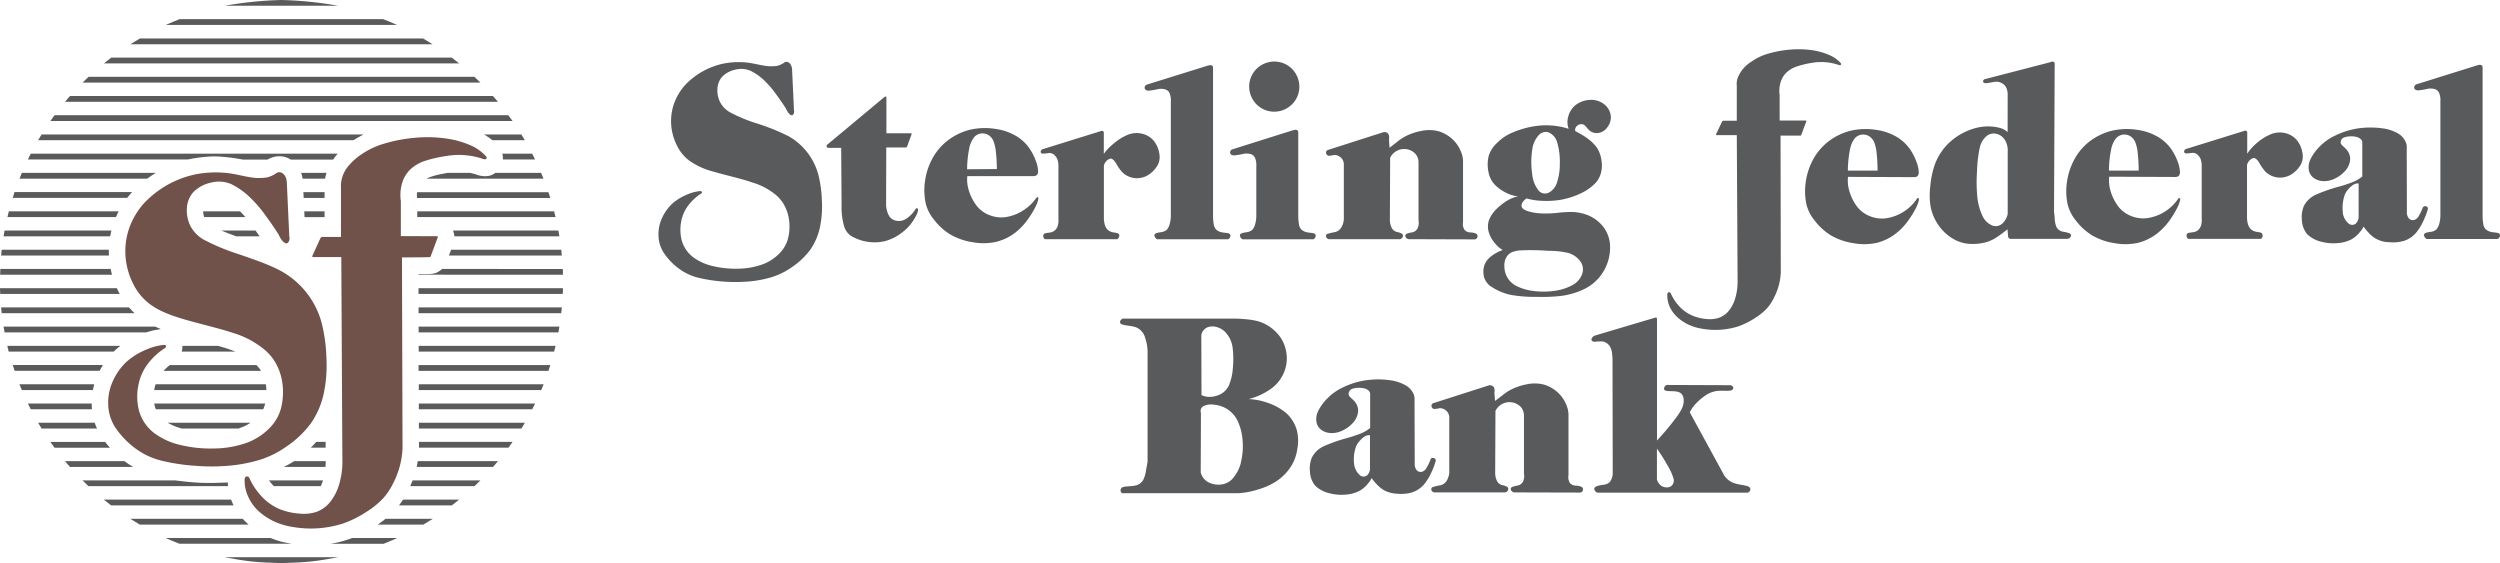 <svg id="Layer_1" data-name="Layer 1" xmlns="http://www.w3.org/2000/svg" viewBox="0 0 721 162.38"><defs><style>.cls-1{fill:#70524a;}.cls-2,.cls-3{fill:#595a5c;}.cls-3{fill-rule:evenodd;}</style></defs><path class="cls-1" d="M77.34,131.62a20.41,20.41,0,0,0-5.93,3.6,17.44,17.44,0,0,0-4.12,5.95,14.75,14.75,0,0,0-1.19,6.18,12.72,12.72,0,0,0,1.9,6.59,24.51,24.51,0,0,0,6.13,6.42,21.16,21.16,0,0,0,7.53,3.44,56.8,56.8,0,0,0,9.49,1.43,57.81,57.81,0,0,0,9.49,0,43.73,43.73,0,0,0,9.23-1.73,27.69,27.69,0,0,0,7.72-3.87,28.72,28.72,0,0,0,7-6.68,23.93,23.93,0,0,0,3.77-9,39.43,39.43,0,0,0,.68-9.83,46.93,46.93,0,0,0-1.35-10,24.27,24.27,0,0,0-11.64-15c-3.64-2-8.53-3.6-12.56-5a60.78,60.78,0,0,1-9.42-3.89,9.76,9.76,0,0,1-4.26-4.16,10.13,10.13,0,0,1-1-5.25,7.41,7.41,0,0,1,2-4.67,10.29,10.29,0,0,1,4.89-2.57,9,9,0,0,1,5.82.39,20.78,20.78,0,0,1,5.79,4.17,34.92,34.92,0,0,1,4.06,4.75c1.27,1.71,2.64,3.69,3.94,5.73a6,6,0,0,0,1.14,1.85c.44.46.87.69,1.21.61.6-.21.9-1.32.67-2l-.71-15.54a4.08,4.08,0,0,0-.47-1.8A2.38,2.38,0,0,0,116,80.66a1.62,1.62,0,0,0-1.48.22,7.79,7.79,0,0,1-2.62,1.19,15.38,15.38,0,0,1-5.24-.12c-2.06-.34-4.29-1-6.91-1.21a30.39,30.39,0,0,0-8.36.42,28.43,28.43,0,0,0-14.9,8.29A21.41,21.41,0,0,0,72,97.19a20.41,20.41,0,0,0-.84,8.32,21,21,0,0,0,2.2,7.34A16,16,0,0,0,78,118.51c2.09,1.6,4.85,2.93,9.32,4.28s10.63,2.73,14.85,4.14a26,26,0,0,1,8.22,4.19,14.56,14.56,0,0,1,3.8,4.1,16.33,16.33,0,0,1,2.08,5.69,19.19,19.19,0,0,1-.12,6.8,12.62,12.62,0,0,1-2.91,6,17.82,17.82,0,0,1-6.85,4.77,28.78,28.78,0,0,1-9.73,1.76,37,37,0,0,1-9.69-1,19.92,19.92,0,0,1-7.67-3.5A12.36,12.36,0,0,1,75,149.38a16.5,16.5,0,0,1-.12-7.71,14.4,14.4,0,0,1,2.73-5.93,19.17,19.17,0,0,1,4.83-4.44.6.6,0,0,0,.34-.6.5.5,0,0,0-.55-.33A15.92,15.92,0,0,0,77.34,131.62Z" transform="translate(-34.9 -30.9)"/><path class="cls-1" d="M109.32,178.17A18,18,0,0,0,114,181.3a20.46,20.46,0,0,0,5.42,1.59,30.42,30.42,0,0,0,14.38-1,31.45,31.45,0,0,0,6.89-3.44,23.54,23.54,0,0,0,4.78-3.92,18.47,18.47,0,0,0,2.85-4.32,24.14,24.14,0,0,0,2.67-10l-.16-55.08c2.69,0,5.36,0,8-.07a.39.39,0,0,0,.32-.35l2-5.35a.41.41,0,0,0,0-.22c-.06-.13-.24-.14-.38-.12L150.5,99l0-10.11a12.28,12.28,0,0,1,.4-5.29,9,9,0,0,1,2.51-4,11.29,11.29,0,0,1,4.3-2.38,37.29,37.29,0,0,1,6-1.34,21.54,21.54,0,0,1,10.45.84,1.38,1.38,0,0,0,.87.07.5.5,0,0,0,.22-.39.51.51,0,0,0-.18-.42,12.89,12.89,0,0,0-4.42-3.15,26.76,26.76,0,0,0-7.19-2,38.33,38.33,0,0,0-9.14-.17A44.13,44.13,0,0,0,145,72.54a22.76,22.76,0,0,0-5.9,2.91,16.62,16.62,0,0,0-3.5,3.08,9,9,0,0,0-2.36,6.7v14h-5.35a.53.53,0,0,0-.46.19,3.49,3.49,0,0,0-.18.31L125,104.65c0,.11-.22.33.23.38h8.1l.31,58.2a23.41,23.41,0,0,1-.85,7.1,14.88,14.88,0,0,1-2.7,5.37,9,9,0,0,1-4,2.85,11.87,11.87,0,0,1-4.94.46,18.61,18.61,0,0,1-5.7-1.32,15.29,15.29,0,0,1-5-3.52,19.34,19.34,0,0,1-3.66-5.47.75.75,0,0,0-.93-.34,1,1,0,0,0-.41.92,11.1,11.1,0,0,0,.94,4.66A13.12,13.12,0,0,0,109.32,178.17Z" transform="translate(-34.9 -30.9)"/><path class="cls-2" d="M127.75,170.3c.11-.28.21-.57.31-.86H112.47a15.41,15.41,0,0,0,1.41,1.67H127.4C127.52,170.84,127.64,170.58,127.75,170.3Z" transform="translate(-34.9 -30.9)"/><path class="cls-2" d="M128.83,164.73c0-.27,0-.56,0-.84h-9.07c-.91.58-1.9,1.13-3,1.67h12C128.8,165.29,128.82,165,128.83,164.73Z" transform="translate(-34.9 -30.9)"/><path class="cls-2" d="M128.81,160v-1.67h-2.7c-.52.58-1,1.13-1.57,1.67Z" transform="translate(-34.9 -30.9)"/><path class="cls-2" d="M105.53,153.75c.58-.28,1.11-.61,1.65-.94H83.24a19.07,19.07,0,0,0,1.81.91c.67.28,1.43.52,2.2.76H103.7C104.32,154.25,105,154,105.53,153.75Z" transform="translate(-34.9 -30.9)"/><path class="cls-2" d="M111.12,148.15c.1-.28.18-.58.26-.88h-32a8.79,8.79,0,0,0,.46,1.67h31C110.91,148.68,111,148.43,111.12,148.15Z" transform="translate(-34.9 -30.9)"/><path class="cls-2" d="M111.66,142.55c0-.28-.07-.55-.11-.83H79.76a13.09,13.09,0,0,0-.39,1.67h32.36C111.71,143.11,111.69,142.82,111.66,142.55Z" transform="translate(-34.9 -30.9)"/><path class="cls-2" d="M109.58,137c-.22-.28-.47-.54-.72-.81h-25a16.41,16.41,0,0,0-1.79,1.67h28.11C110,137.56,109.8,137.27,109.58,137Z" transform="translate(-34.9 -30.9)"/><path class="cls-2" d="M100.62,131.5c-.83-.27-1.83-.57-2.83-.86H87.5a5.58,5.58,0,0,1-.2,1.67h15.5C102.13,132.05,101.46,131.78,100.62,131.5Z" transform="translate(-34.9 -30.9)"/><path class="cls-2" d="M109.77,99.06c-.39-.58-.78-1.14-1.16-1.67H98.72c.59.25,1.18.5,1.89.77s1.56.59,2.4.9Z" transform="translate(-34.9 -30.9)"/><path class="cls-2" d="M105.67,93.51c-.49-.56-1-1.12-1.55-1.67H93.48a6.38,6.38,0,0,0,.3,1.67Z" transform="translate(-34.9 -30.9)"/><path class="cls-2" d="M99.67,191.6c2.54.47,5.08.93,7.65,1.21s5.15.37,7.74.46h2c2.58-.09,5.16-.18,7.73-.46s5.11-.74,7.66-1.21Z" transform="translate(-34.9 -30.9)"/><path class="cls-2" d="M182,64.83l-.51-.7H50.63c-.41.56-.81,1.11-1.2,1.67h133.3Z" transform="translate(-34.9 -30.9)"/><path class="cls-2" d="M55.09,58.59c-.49.55-1,1.11-1.43,1.67H178.5c-.47-.56-.95-1.12-1.43-1.67Z" transform="translate(-34.9 -30.9)"/><path class="cls-2" d="M60.44,53.05c-.57.54-1.15,1.1-1.72,1.67H173.44c-.57-.57-1.15-1.13-1.72-1.67Z" transform="translate(-34.9 -30.9)"/><path class="cls-2" d="M67,47.51c-.71.54-1.42,1.1-2.12,1.67H167.31c-.7-.57-1.41-1.13-2.12-1.67Z" transform="translate(-34.9 -30.9)"/><path class="cls-2" d="M75.24,42c-.92.54-1.83,1.1-2.73,1.67h87.14c-.9-.57-1.82-1.13-2.73-1.67Z" transform="translate(-34.9 -30.9)"/><path class="cls-2" d="M86.7,36.42c-1.33.52-2.65,1.08-4,1.67h66.69c-1.31-.59-2.63-1.15-4-1.67Z" transform="translate(-34.9 -30.9)"/><path class="cls-2" d="M116.08,30.9a108.63,108.63,0,0,0-16.3,1.65h32.6A108.37,108.37,0,0,0,116.08,30.9Z" transform="translate(-34.9 -30.9)"/><path class="cls-2" d="M115.8,187.05a30.09,30.09,0,0,1-2.91-1H82.68c1.31.59,2.63,1.15,4,1.67H119.1C118,187.53,116.84,187.32,115.8,187.05Z" transform="translate(-34.9 -30.9)"/><path class="cls-2" d="M145.52,187.73c1.33-.52,2.64-1.08,3.95-1.67h-13a32.41,32.41,0,0,1-6.21,1.67Z" transform="translate(-34.9 -30.9)"/><path class="cls-2" d="M105.72,181.38c-.29-.28-.55-.57-.82-.86H72.47c.91.58,1.82,1.13,2.73,1.67h31.39C106.29,181.92,106,181.66,105.72,181.38Z" transform="translate(-34.9 -30.9)"/><path class="cls-2" d="M157,182.19c.91-.54,1.82-1.09,2.73-1.67H146.11c-.73.58-1.49,1.13-2.27,1.67Z" transform="translate(-34.9 -30.9)"/><path class="cls-2" d="M101.88,175.82c-.12-.28-.22-.56-.33-.84H64.82c.7.57,1.41,1.13,2.12,1.67h35.32C102.13,176.37,102,176.1,101.88,175.82Z" transform="translate(-34.9 -30.9)"/><path class="cls-2" d="M165.22,176.65c.71-.54,1.41-1.1,2.11-1.67H151.15c-.36.56-.75,1.12-1.17,1.67Z" transform="translate(-34.9 -30.9)"/><path class="cls-2" d="M100.62,170.58l0-.53c-2.64.1-5.28.2-7.83.09s-5-.4-7.49-.7H58.7c.57.56,1.14,1.12,1.72,1.67h40.24C100.65,170.93,100.63,170.76,100.62,170.58Z" transform="translate(-34.9 -30.9)"/><path class="cls-2" d="M171.74,171.11c.58-.55,1.15-1.11,1.72-1.67H153.9c-.22.56-.44,1.11-.69,1.67Z" transform="translate(-34.9 -30.9)"/><path class="cls-2" d="M72,164.76c-.41-.27-.81-.57-1.21-.87H53.64c.47.56.94,1.12,1.43,1.67h18.2C72.85,165.3,72.43,165,72,164.76Z" transform="translate(-34.9 -30.9)"/><path class="cls-2" d="M177.09,165.56c.48-.55,1-1.11,1.43-1.67H155.39c-.09.56-.2,1.12-.32,1.67Z" transform="translate(-34.9 -30.9)"/><path class="cls-2" d="M65.87,159.18l-.66-.83H49.42c.38.56.78,1.12,1.19,1.67h16Z" transform="translate(-34.9 -30.9)"/><path class="cls-2" d="M181.55,160c.41-.55.8-1.11,1.19-1.67h-27V160Z" transform="translate(-34.9 -30.9)"/><path class="cls-2" d="M62.51,153.65c-.11-.27-.2-.56-.3-.84H45.88l1,1.67h16C62.74,154.21,62.62,153.93,62.51,153.65Z" transform="translate(-34.9 -30.9)"/><path class="cls-2" d="M185.28,154.48l1-1.67H155.71v1.67Z" transform="translate(-34.9 -30.9)"/><path class="cls-2" d="M61.36,148.11c0-.28,0-.56,0-.84H42.94c.27.55.54,1.11.83,1.67H61.42C61.39,148.66,61.37,148.39,61.36,148.11Z" transform="translate(-34.9 -30.9)"/><path class="cls-2" d="M188.39,148.94c.29-.56.56-1.12.83-1.67H155.69v1.67Z" transform="translate(-34.9 -30.9)"/><path class="cls-2" d="M61.87,142.56c.06-.28.14-.56.21-.84H40.51c.22.56.44,1.12.68,1.67H61.68C61.74,143.11,61.8,142.84,61.87,142.56Z" transform="translate(-34.9 -30.9)"/><path class="cls-2" d="M191,143.39c.23-.55.46-1.11.68-1.67h-36v1.67Z" transform="translate(-34.9 -30.9)"/><path class="cls-2" d="M64.08,137c.16-.28.33-.55.5-.83h-26c.17.56.35,1.12.54,1.67H63.63Z" transform="translate(-34.9 -30.9)"/><path class="cls-2" d="M193.07,137.85c.18-.55.37-1.11.54-1.67h-38v1.67Z" transform="translate(-34.9 -30.9)"/><path class="cls-2" d="M68.61,131.44c.32-.27.65-.54,1-.8H37c.13.56.27,1.11.41,1.67H67.67C68,132,68.29,131.72,68.61,131.44Z" transform="translate(-34.9 -30.9)"/><path class="cls-2" d="M194.71,132.31c.15-.56.29-1.11.42-1.67H155.65v1.67Z" transform="translate(-34.9 -30.9)"/><path class="cls-2" d="M79.15,126.18c.71-.16,1.41-.28,2.11-.39-.53-.21-1.07-.44-1.6-.69H35.93c.09.55.19,1.11.29,1.67H77.05C77.75,126.55,78.45,126.34,79.15,126.18Z" transform="translate(-34.9 -30.9)"/><path class="cls-2" d="M195.94,126.77c.1-.56.2-1.12.29-1.67h-40.6v1.67Z" transform="translate(-34.9 -30.9)"/><path class="cls-2" d="M72.89,120.41c-.28-.27-.53-.56-.79-.85H35.22c.05.55.11,1.11.17,1.67H73.72C73.44,121,73.16,120.69,72.89,120.41Z" transform="translate(-34.9 -30.9)"/><path class="cls-2" d="M196.76,121.23c.07-.56.12-1.12.18-1.67H155.61v1.67Z" transform="translate(-34.9 -30.9)"/><path class="cls-2" d="M69,114.86c-.14-.28-.27-.56-.4-.85H34.9l.06,1.67H69.44C69.29,115.41,69.15,115.14,69,114.86Z" transform="translate(-34.9 -30.9)"/><path class="cls-2" d="M197.2,115.68l.06-1.67H155.6v1.67Z" transform="translate(-34.9 -30.9)"/><path class="cls-2" d="M67,109.31l-.18-.84H35l-.06,1.67H67.2C67.13,109.86,67.05,109.59,67,109.31Z" transform="translate(-34.9 -30.9)"/><path class="cls-2" d="M197.25,110.14c0-.56,0-1.11-.05-1.67H162.41a6.78,6.78,0,0,1-1.72,1.12,7.81,7.81,0,0,1-2.09.36l-3,0v.17Z" transform="translate(-34.9 -30.9)"/><path class="cls-2" d="M66.29,103.76c0-.27,0-.55,0-.83H35.4c-.07.56-.12,1.11-.18,1.67h31.1Z" transform="translate(-34.9 -30.9)"/><path class="cls-2" d="M196.93,104.6c-.05-.56-.11-1.11-.17-1.67H165l-.63,1.67Z" transform="translate(-34.9 -30.9)"/><path class="cls-2" d="M66.84,98.22c.06-.28.13-.56.19-.83H36.22c-.1.55-.2,1.11-.29,1.67H66.68C66.73,98.78,66.78,98.5,66.84,98.22Z" transform="translate(-34.9 -30.9)"/><path class="cls-2" d="M196.23,99.06c-.1-.56-.19-1.12-.29-1.67h-30.4a5.45,5.45,0,0,1,.41,1.67Z" transform="translate(-34.9 -30.9)"/><path class="cls-2" d="M68.72,92.67l.41-.83H37.45c-.14.56-.28,1.12-.41,1.67h31.3Z" transform="translate(-34.9 -30.9)"/><path class="cls-2" d="M195.12,93.51c-.13-.55-.27-1.11-.41-1.67H155.23v1.67Z" transform="translate(-34.9 -30.9)"/><polygon class="cls-2" points="93.61 60.95 87.75 60.95 87.83 62.62 93.61 62.62 93.61 60.95"/><path class="cls-2" d="M72.27,87.12c.23-.28.47-.55.72-.82H39.1c-.19.56-.37,1.11-.54,1.67h33Z" transform="translate(-34.9 -30.9)"/><path class="cls-2" d="M193.6,88c-.17-.56-.35-1.11-.54-1.67H155.17a9.31,9.31,0,0,0,0,1.67Z" transform="translate(-34.9 -30.9)"/><polygon class="cls-2" points="93.61 55.41 87.5 55.41 87.58 57.08 93.61 57.08 93.61 55.41"/><path class="cls-2" d="M128.65,82.43a14.51,14.51,0,0,1,.41-1.67h-7.31a9.5,9.5,0,0,1,.42,1.67Z" transform="translate(-34.9 -30.9)"/><path class="cls-2" d="M78.54,81.58c.42-.28.86-.55,1.3-.82H41.2c-.24.56-.46,1.11-.68,1.67H77.33C77.72,82.15,78.12,81.86,78.54,81.58Z" transform="translate(-34.9 -30.9)"/><path class="cls-2" d="M191.64,82.43c-.22-.56-.45-1.11-.68-1.67H177.78a5.14,5.14,0,0,1-1.74.83,6.85,6.85,0,0,1-3.28-.18,16.13,16.13,0,0,0-2.3-.65H164c-1.31.24-2.62.48-3.64.76a18.14,18.14,0,0,0-2.53.91Z" transform="translate(-34.9 -30.9)"/><path class="cls-2" d="M189.21,76.89c-.27-.56-.55-1.12-.83-1.67h-8.6a5.88,5.88,0,0,1,.15,1.67Z" transform="translate(-34.9 -30.9)"/><path class="cls-2" d="M186.26,71.34c-.32-.55-.66-1.11-1-1.66H174.51a18.84,18.84,0,0,1,2.38,1.66Z" transform="translate(-34.9 -30.9)"/><path class="cls-2" d="M138.26,70.47c.48-.28,1-.54,1.48-.79H46.89c-.34.55-.67,1.11-1,1.66h90.94C137.31,71.05,137.77,70.75,138.26,70.47Z" transform="translate(-34.9 -30.9)"/><path class="cls-2" d="M131.71,75.91c.19-.24.39-.46.59-.69H43.78c-.29.55-.56,1.11-.83,1.67H89.12A41.24,41.24,0,0,1,96.78,76a49.78,49.78,0,0,1,8.17.93h7.1a6.58,6.58,0,0,1,4.61-.86,6,6,0,0,1,2.1.86H131C131.2,76.57,131.46,76.23,131.71,75.91Z" transform="translate(-34.9 -30.9)"/><path class="cls-3" d="M236.89,86a11.89,11.89,0,0,0-3.67.94,15.34,15.34,0,0,0-4.44,2.69,13.16,13.16,0,0,0-3.08,4.46,10.73,10.73,0,0,0-.89,4.63,9.4,9.4,0,0,0,1.42,4.93,18,18,0,0,0,4.59,4.81,15.75,15.75,0,0,0,5.64,2.58,46.93,46.93,0,0,0,14.21,1.05,31.9,31.9,0,0,0,6.91-1.3,20.88,20.88,0,0,0,5.78-2.89,21.74,21.74,0,0,0,5.24-5,18,18,0,0,0,2.82-6.7,29.39,29.39,0,0,0,.51-7.36,35.07,35.07,0,0,0-1-7.48,18.12,18.12,0,0,0-8.72-11.24,63.47,63.47,0,0,0-9.4-3.74,44.7,44.7,0,0,1-7.05-2.92,7.31,7.31,0,0,1-3.19-3.11,7.64,7.64,0,0,1-.76-3.93,5.54,5.54,0,0,1,1.47-3.5A7.6,7.6,0,0,1,246.93,51a6.8,6.8,0,0,1,4.36.29,15.48,15.48,0,0,1,4.33,3.12A27,27,0,0,1,258.67,58c.94,1.29,2,2.77,2.94,4.3a4.78,4.78,0,0,0,.86,1.38c.32.35.65.52.9.46.45-.16.68-1,.51-1.5L263.34,51a2.91,2.91,0,0,0-.35-1.35,1.75,1.75,0,0,0-.84-.84A1.19,1.19,0,0,0,261,49a5.82,5.82,0,0,1-2,.9,11.45,11.45,0,0,1-3.92-.1c-1.54-.25-3.22-.72-5.17-.9a22.61,22.61,0,0,0-6.27.32,21.29,21.29,0,0,0-11.15,6.2,16.12,16.12,0,0,0-3.34,5.8,15.38,15.38,0,0,0-.63,6.23,15.89,15.89,0,0,0,1.65,5.5,11.93,11.93,0,0,0,3.46,4.23,21.07,21.07,0,0,0,7,3.21c3.34,1,8,2,11.12,3.1A19.11,19.11,0,0,1,258,86.6a10.88,10.88,0,0,1,2.85,3.06,12.16,12.16,0,0,1,1.55,4.26,14.51,14.51,0,0,1-.08,5.09,9.57,9.57,0,0,1-2.18,4.49,13.3,13.3,0,0,1-5.13,3.57,21.59,21.59,0,0,1-7.29,1.32,28,28,0,0,1-7.26-.76,15,15,0,0,1-5.74-2.62,9.24,9.24,0,0,1-3.2-4.74,12.53,12.53,0,0,1-.1-5.77,10.93,10.93,0,0,1,2.05-4.45,14.38,14.38,0,0,1,3.62-3.32c.19-.13.44-.32.1-.64A.46.46,0,0,0,236.89,86ZM296,94.14a3.73,3.73,0,0,1-2.79.37,3,3,0,0,1-1.77-1.16,5.33,5.33,0,0,1-.77-1.85,6.57,6.57,0,0,1-.22-1.43l.05-16.65c1.92,0,3.8,0,5.75,0a.37.37,0,0,0,.23-.21l1.28-3.47c0-.12.13-.23-.06-.4-2.38,0-4.77,0-7.16,0V59a.3.3,0,0,0-.44-.23L273.52,72.59a.52.52,0,0,0-.09.8.78.78,0,0,0,.41.15h3.66l.11,16.69a19.32,19.32,0,0,0,.62,5.48,5.25,5.25,0,0,0,2,3.15,13.24,13.24,0,0,0,10,1.56A14,14,0,0,0,295,98a13.37,13.37,0,0,0,2.7-2.66,16.2,16.2,0,0,0,1.51-2.44,3.84,3.84,0,0,0,.45-1.43.25.25,0,0,0,0-.26.39.39,0,0,0-.69-.07A8.39,8.39,0,0,1,296,94.14Zm129.43,70.61a11.16,11.16,0,0,1,.33-4.38A5.17,5.17,0,0,1,427,158.1c.92-1.1,2-1.85,3-1.67l0,9.18a2.9,2.9,0,0,1-.8,2.36,1.63,1.63,0,0,1-2.15-.06A5,5,0,0,1,425.43,164.75Zm51.44-97.36a27.43,27.43,0,0,0-6.19,1.92,13.5,13.5,0,0,0-4,2.79,8.57,8.57,0,0,0-2.41,3.65,10.53,10.53,0,0,0-.09,4.77,7.13,7.13,0,0,0,1.78,3.6,12,12,0,0,0,3.39,2.42,9.89,9.89,0,0,0,3.36,1,9.1,9.1,0,0,0-2.89,1.08A15.56,15.56,0,0,0,466.68,91a9.29,9.29,0,0,0-2.35,3.36,5.84,5.84,0,0,0,0,3.74,9.13,9.13,0,0,0,1.83,3.1,8,8,0,0,0,2.14,1.81,8.05,8.05,0,0,0-1.51.63,11.42,11.42,0,0,0-2.14,1.42,5.44,5.44,0,0,0-1.7,2.49,6.07,6.07,0,0,0,0,3.43,5.09,5.09,0,0,0,2.32,2.78,16,16,0,0,0,5.49,2.21,38.86,38.86,0,0,0,7.33.54,47,47,0,0,0,7.1-.28,21.94,21.94,0,0,0,6.24-1.79,13.24,13.24,0,0,0,4.46-3.27,13.52,13.52,0,0,0,3.33-9.86,9.68,9.68,0,0,0-1.8-4.82,10.85,10.85,0,0,0-4.24-3.39,13.28,13.28,0,0,0-5-1.07,35.13,35.13,0,0,0-4.52.3,32,32,0,0,1-4.58.1,14.72,14.72,0,0,1-3.67-.67c-.92-.32-1.45-.71-1.63-1.16a1.55,1.55,0,0,1,.28-1.4,3.16,3.16,0,0,1,1.11-1.07,18.35,18.35,0,0,0,4.26.68,25.09,25.09,0,0,0,5.69-.31,22.53,22.53,0,0,0,5.7-1.85A14.2,14.2,0,0,0,495,83.72a6.87,6.87,0,0,0,1.68-3.23,8.26,8.26,0,0,0,.12-3.11,9.5,9.5,0,0,0-1.22-3.69,11.59,11.59,0,0,0-2.7-2.75A16.32,16.32,0,0,0,491,69.7c-.56-.32-1.17-.68-1.79-1a1.49,1.49,0,0,1,.49-1.49,1.78,1.78,0,0,1,1.93-.36c.66.36,1.17,1.35,1.94,1.89a3.32,3.32,0,0,0,2.65.44,3.88,3.88,0,0,0,2.2-1.52,4.8,4.8,0,0,0,1.06-3.07,5,5,0,0,0-1.65-3.39,6,6,0,0,0-4-1.5,7.42,7.42,0,0,0-4.42,1.41,6.33,6.33,0,0,0-2.24,3.45,5.65,5.65,0,0,0,.13,3.49,21.34,21.34,0,0,0-10.46-.64Zm7.88,10.78a16.52,16.52,0,0,1-.8,5.32,5,5,0,0,1-2.16,2.85,2.46,2.46,0,0,1-3-.3,8.83,8.83,0,0,1-2-4.9,23.66,23.66,0,0,1,0-7,7.52,7.52,0,0,1,1.83-4.2,2.76,2.76,0,0,1,2.8-.9A4.38,4.38,0,0,1,484,72,19.61,19.61,0,0,1,484.75,78.17Zm3.73,34.91a15.17,15.17,0,0,1-5.47,1.73,22.24,22.24,0,0,1-5.87,0,14.15,14.15,0,0,1-4.48-1.24,6.26,6.26,0,0,1-3.89-5.74,4.74,4.74,0,0,1,.67-2.91c.53-.84,1.43-1.55,3.64-1.79a65.73,65.73,0,0,1,8.36.11,24.17,24.17,0,0,1,5.86.64,6.59,6.59,0,0,1,3.46,2.51,4,4,0,0,1,.45,3.49A5.94,5.94,0,0,1,488.48,113.08ZM400.19,49a7.25,7.25,0,0,0-3.67,2.66,7.17,7.17,0,0,0-1,6.43,7.25,7.25,0,0,0,2.66,3.67,7.21,7.21,0,0,0,6.43,1,7.25,7.25,0,0,0,3.67-2.66,7.21,7.21,0,0,0,1-6.43,7.25,7.25,0,0,0-2.66-3.67A7.21,7.21,0,0,0,400.19,49ZM413.71,99.9c.48-.25.84-1,.51-1.43s-1.34-.38-2.17-.54a3.45,3.45,0,0,1-1.9-.89,2.92,2.92,0,0,1-.65-1.61,13.32,13.32,0,0,1-.18-2.17l0-24.14a.8.8,0,0,0-.16-.57,1,1,0,0,0-1-.16l-.67.17L390.22,74a1,1,0,0,0-.56.93c0,.39.4.77,1.13.79a18.5,18.5,0,0,0,2.72-.45,4.64,4.64,0,0,1,2.19.1,1.92,1.92,0,0,1,1.18,1.14,5.2,5.2,0,0,1,.34,2.27l0,14.41a8.42,8.42,0,0,1-.29,2.18,4,4,0,0,1-.88,1.83,3.26,3.26,0,0,1-1.75.69c-.72.13-1.56.24-1.76.66s.24,1.15.73,1.38Zm-24.58,0c.47-.25.84-1,.51-1.43s-1.34-.38-2.17-.54a3.45,3.45,0,0,1-1.9-.89,2.92,2.92,0,0,1-.65-1.61,13.32,13.32,0,0,1-.18-2.17l0-42.78a.79.79,0,0,0-.16-.57,1,1,0,0,0-1-.16,4.12,4.12,0,0,0-.67.17l-17.35,5.41a1,1,0,0,0-.55.94c.05.38.4.77,1.12.79a19.68,19.68,0,0,0,2.72-.45,4.39,4.39,0,0,1,2.19.1,1.9,1.9,0,0,1,1.19,1.13,5.38,5.38,0,0,1,.34,2.27l0,33.06a8.94,8.94,0,0,1-.29,2.18,3.93,3.93,0,0,1-.89,1.83,3.19,3.19,0,0,1-1.75.69c-.71.13-1.55.24-1.75.66s.24,1.15.73,1.38ZM353.24,75.29v-6a.65.65,0,0,0-.18-.54.78.78,0,0,0-.8,0l-16.52,5.13a.89.89,0,0,0-.66.57.54.54,0,0,0,.42.75,9.85,9.85,0,0,0,1.78-.15,2.1,2.1,0,0,1,1.9.76,2.88,2.88,0,0,1,.65,1,5.42,5.42,0,0,1,.32,1.85V94.1a5.59,5.59,0,0,1-.16,1.81,2.86,2.86,0,0,1-.73,1.3,2.6,2.6,0,0,1-1.45.74c-.67.12-1.57.12-1.9.49a1.12,1.12,0,0,0,.34,1.45l20.89,0c.45-.31.74-1.08.45-1.47s-1.15-.39-1.85-.55a2.87,2.87,0,0,1-1.57-.91,3.52,3.52,0,0,1-.71-1.51,7.29,7.29,0,0,1-.2-1.9l0-14.89a2.88,2.88,0,0,1,1.75-2c.69-.14,1.26.55,1.78,1.37a13.23,13.23,0,0,0,1.78,2.55,6.1,6.1,0,0,0,7.1,1,7.94,7.94,0,0,0,3.14-3.13,5.09,5.09,0,0,0,.39-3.49,7.64,7.64,0,0,0-1.46-3.34,6.19,6.19,0,0,0-3.13-2.07,6.82,6.82,0,0,0-4.2.12,14.79,14.79,0,0,0-4.27,2.6A14.39,14.39,0,0,0,353.24,75.29Zm82.41-1.78-.17-2.35a2.64,2.64,0,0,0,0-1.12,1.27,1.27,0,0,0-.55-.86,1.53,1.53,0,0,0-1.14-.13l-15.9,5.09a.78.78,0,0,0-.57.77,1,1,0,0,0,.72.92,7.08,7.08,0,0,0,1.59-.23,2.54,2.54,0,0,1,1.56.43,2.66,2.66,0,0,1,1.27,2.42V94.22a5.32,5.32,0,0,1-.77,2.34A2.89,2.89,0,0,1,420,97.82a17.8,17.8,0,0,0-2.32.55.7.7,0,0,0-.22,1.06.94.94,0,0,0,.83.46h20a1.09,1.09,0,0,0,1-.41.86.86,0,0,0,.06-1.07,3.58,3.58,0,0,0-1.45-.58,2.38,2.38,0,0,1-1.51-1,5.13,5.13,0,0,1-.65-2.6l.08-17.83a4.5,4.5,0,0,1,4.65-2.49A4.42,4.42,0,0,1,443,75.16a3.66,3.66,0,0,1,1,2.45l0,16.81a3.87,3.87,0,0,1-.28,2.35,2.2,2.2,0,0,1-1.49,1.13,7.85,7.85,0,0,0-1.76.47.74.74,0,0,0-.09,1.06,1.22,1.22,0,0,0,1.07.45l18.68.06a.86.86,0,0,0,.79-.5.88.88,0,0,0-.18-1.08,3.88,3.88,0,0,0-1.73-.42,2.38,2.38,0,0,1-1.72-.72,3.11,3.11,0,0,1-.45-2.3v-17a7.2,7.2,0,0,0-.53-3.1,9.9,9.9,0,0,0-2.21-3.47,10.2,10.2,0,0,0-4.28-2.59,11,11,0,0,0-5.06-.09,17,17,0,0,0-4.39,1.47,14.47,14.47,0,0,0-2.62,1.74ZM329.85,91.67a12.82,12.82,0,0,1-5.16,1.88,9.32,9.32,0,0,1-4.63-.69,8.51,8.51,0,0,1-3.47-2.59,14,14,0,0,1-2.25-4.35,10.33,10.33,0,0,1-.47-4.23l19.07,0a1.8,1.8,0,0,0,.74-.15.86.86,0,0,0,.36-.31,1.62,1.62,0,0,0,.23-1.13,8.64,8.64,0,0,0-.57-2.62,15.83,15.83,0,0,0-1.91-3.79A12.45,12.45,0,0,0,328,70.15a16,16,0,0,0-5.87-2.05,19.52,19.52,0,0,0-7.44.2A17.55,17.55,0,0,0,308,71.59a16.42,16.42,0,0,0-4.33,5.28,18.89,18.89,0,0,0-2,6.29,18.12,18.12,0,0,0,.18,6.28,11.57,11.57,0,0,0,2.38,4.76,17.59,17.59,0,0,0,4.64,4.27,18.48,18.48,0,0,0,6.47,2.27,17.19,17.19,0,0,0,6.71-.06A14.74,14.74,0,0,0,327.69,98a18.15,18.15,0,0,0,3.67-3.88,25.72,25.72,0,0,0,2.15-3.52,9.22,9.22,0,0,0,.85-2.33c.06-.17-.08-.59-.33-.51a.39.39,0,0,0-.23.17A13.06,13.06,0,0,1,329.85,91.67Zm-14.17-21a3.18,3.18,0,0,1,3-1.27,3.31,3.31,0,0,1,1.49.58,3.79,3.79,0,0,1,1.27,1.67,11.94,11.94,0,0,1,.69,3.22,42.91,42.91,0,0,1,.26,4.78l-8.58.07a32.76,32.76,0,0,1,.61-6A7.38,7.38,0,0,1,315.68,70.71ZM755.26,99.82c.48-.26.84-1,.52-1.44s-1.34-.38-2.18-.54a3.45,3.45,0,0,1-1.89-.89,2.82,2.82,0,0,1-.65-1.61,13.22,13.22,0,0,1-.18-2.17l0-42.78a.79.79,0,0,0-.17-.57,1,1,0,0,0-1-.16c-.19,0-.43.1-.66.17l-17.35,5.42a1,1,0,0,0-.55.93c0,.39.4.77,1.12.79a18.5,18.5,0,0,0,2.72-.45,4.63,4.63,0,0,1,2.19.1,1.9,1.9,0,0,1,1.18,1.14,5.2,5.2,0,0,1,.35,2.27l0,33.06a8.86,8.86,0,0,1-.29,2.17,4,4,0,0,1-.89,1.83,3.12,3.12,0,0,1-1.75.69c-.72.13-1.55.24-1.75.66s.24,1.15.73,1.38ZM683,75.23v-6a.65.65,0,0,0-.18-.54.78.78,0,0,0-.8,0l-16.52,5.13a.87.87,0,0,0-.66.57.54.54,0,0,0,.42.75A9.85,9.85,0,0,0,667,75a2.08,2.08,0,0,1,1.9.76,2.75,2.75,0,0,1,.65,1,5.37,5.37,0,0,1,.32,1.85V94a5.32,5.32,0,0,1-.16,1.81,2.91,2.91,0,0,1-.73,1.3,2.57,2.57,0,0,1-1.45.74c-.67.12-1.57.12-1.9.49a1.11,1.11,0,0,0,.35,1.44l21,0a1.22,1.22,0,0,0,.31-1.53c-.33-.39-1.18-.39-1.87-.55a2.93,2.93,0,0,1-1.57-.91,3.52,3.52,0,0,1-.71-1.51,7.29,7.29,0,0,1-.2-1.9l0-14.89a2.88,2.88,0,0,1,1.75-2c.69-.14,1.26.55,1.78,1.37a13.69,13.69,0,0,0,1.78,2.55,6.1,6.1,0,0,0,7.1,1,7.94,7.94,0,0,0,3.14-3.13,5.09,5.09,0,0,0,.39-3.49,7.64,7.64,0,0,0-1.46-3.34,6.19,6.19,0,0,0-3.13-2.07,6.82,6.82,0,0,0-4.2.12,14.79,14.79,0,0,0-4.27,2.6A14.39,14.39,0,0,0,683,75.23ZM516.43,119.34a9.47,9.47,0,0,0,2.18,3,12.78,12.78,0,0,0,3.37,2.24,14.91,14.91,0,0,0,3.89,1.14,22,22,0,0,0,10.32-.68,23,23,0,0,0,4.94-2.47,17.28,17.28,0,0,0,3.43-2.82,13.13,13.13,0,0,0,2-3.09,17.36,17.36,0,0,0,1.92-7.17L548.41,70c1.92,0,3.84,0,5.77,0,.16,0,.2-.14.23-.25l1.43-3.84a.22.22,0,0,0,0-.16c0-.09-.17-.1-.27-.09h-7.42V58.36a8.7,8.7,0,0,1,.29-3.79,6.48,6.48,0,0,1,1.79-2.86A8.18,8.18,0,0,1,553.33,50a26.55,26.55,0,0,1,4.28-1,15.53,15.53,0,0,1,7.5.61,1,1,0,0,0,.62.05.37.37,0,0,0,0-.59,9.15,9.15,0,0,0-3.17-2.26,19.64,19.64,0,0,0-5.15-1.45,27.87,27.87,0,0,0-6.56-.12,31.73,31.73,0,0,0-6.64,1.32A16.12,16.12,0,0,0,540,48.69a9.58,9.58,0,0,0-3.94,4.66,5.28,5.28,0,0,0-.27,2.36v10h-3.85c-.15,0-.39.16-.45.36l-1.68,3.53c0,.08-.15.23.17.27h5.81l.23,41.75a16.91,16.91,0,0,1-.62,5.1,10.4,10.4,0,0,1-1.94,3.85,6.47,6.47,0,0,1-2.87,2,8.5,8.5,0,0,1-3.54.33,13.17,13.17,0,0,1-4.1-1,10.88,10.88,0,0,1-3.61-2.52,13.71,13.71,0,0,1-2.62-3.93.55.55,0,0,0-.67-.24.77.77,0,0,0-.3.66A7.91,7.91,0,0,0,516.43,119.34ZM613.9,69a5.4,5.4,0,0,0-2.07-1.16,12,12,0,0,0-3-.47,13.57,13.57,0,0,0-3.8.37,17.79,17.79,0,0,0-4.73,1.9,17.36,17.36,0,0,0-4.45,3.67,17,17,0,0,0-3,5.18,25.47,25.47,0,0,0-1.24,6,20.45,20.45,0,0,0,.12,6.25,14.31,14.31,0,0,0,2.57,5.57,13.11,13.11,0,0,0,4.09,3.58,10.39,10.39,0,0,0,4.5,1.34,14.8,14.8,0,0,0,4.69-.45,10.64,10.64,0,0,0,3.27-1.53,32.57,32.57,0,0,0,3-2.22l.2,2.12a.66.66,0,0,0,.13.36.91.91,0,0,0,.72.28H631a1.16,1.16,0,0,0,1-.49.74.74,0,0,0-.14-1.08,9,9,0,0,0-2-.49A2.82,2.82,0,0,1,628,96.42a7.38,7.38,0,0,1-.53-2.7c-.07-.81-.13-1.29-.19-1.77l.19-42.36a1,1,0,0,0-.12-.7c-.24-.35-.83-.24-1.33,0L607.43,53.7a.67.67,0,0,0-.58.49c-.08.28,0,.67.67.7s1.88-.3,2.73-.39a3,3,0,0,1,1.71.25,3.21,3.21,0,0,1,.95.63,2.72,2.72,0,0,1,.68,1,4.76,4.76,0,0,1,.32,1.57Zm-1.57,26.4a2.77,2.77,0,0,1-2.72.59,5.33,5.33,0,0,1-2.92-2.74,16.85,16.85,0,0,1-1.56-5.91,44.86,44.86,0,0,1-.06-7,39.34,39.34,0,0,1,.75-6.67,6.27,6.27,0,0,1,1.88-3.42,3.31,3.31,0,0,1,2.55-.83A3.82,3.82,0,0,1,612.92,71a5.56,5.56,0,0,1,1,3.61l0,18A5.25,5.25,0,0,1,612.33,95.42ZM583.84,92a12.92,12.92,0,0,1-5.17,1.88,9.32,9.32,0,0,1-4.63-.69,8.58,8.58,0,0,1-3.47-2.59,13.9,13.9,0,0,1-2.25-4.36,10.59,10.59,0,0,1-.46-4.33l19.07.08a1.75,1.75,0,0,0,.73-.15.75.75,0,0,0,.36-.31,1.62,1.62,0,0,0,.24-1.13,8.69,8.69,0,0,0-.58-2.62,15.75,15.75,0,0,0-1.9-3.79A12.61,12.61,0,0,0,582,70.43a16,16,0,0,0-5.86-2.05,19.52,19.52,0,0,0-7.44.2A17.52,17.52,0,0,0,562,71.87a16.55,16.55,0,0,0-4.33,5.28,19.12,19.12,0,0,0-2,6.29,18.37,18.37,0,0,0,.18,6.28,11.69,11.69,0,0,0,2.38,4.76,17.48,17.48,0,0,0,4.65,4.27,18.34,18.34,0,0,0,6.47,2.27,17.19,17.19,0,0,0,6.71-.06,14.7,14.7,0,0,0,5.6-2.71,17.9,17.9,0,0,0,3.67-3.88,25.72,25.72,0,0,0,2.15-3.52,8.84,8.84,0,0,0,.85-2.33c.07-.17-.08-.59-.33-.51a.39.39,0,0,0-.23.17A13,13,0,0,1,583.84,92ZM569.66,71a3.18,3.18,0,0,1,3-1.27,3.27,3.27,0,0,1,1.48.58A3.87,3.87,0,0,1,575.45,72a12.33,12.33,0,0,1,.69,3.24,47.1,47.1,0,0,1,.25,4.86l-8.57,0a32.84,32.84,0,0,1,.6-6A7.65,7.65,0,0,1,569.66,71Zm89.48,21A12.92,12.92,0,0,1,654,93.83a9.34,9.34,0,0,1-4.63-.69,8.65,8.65,0,0,1-3.47-2.59,13.9,13.9,0,0,1-2.25-4.36,10.59,10.59,0,0,1-.46-4.33l19.07.08a1.75,1.75,0,0,0,.73-.15.75.75,0,0,0,.36-.31,1.62,1.62,0,0,0,.24-1.13,9,9,0,0,0-.57-2.62,16.21,16.21,0,0,0-1.91-3.79,12.49,12.49,0,0,0-3.76-3.51,16,16,0,0,0-5.86-2.05,19.52,19.52,0,0,0-7.44.2,17.52,17.52,0,0,0-6.75,3.29A16.39,16.39,0,0,0,633,77.15a19.14,19.14,0,0,0-2,6.29,18.37,18.37,0,0,0,.18,6.28,11.69,11.69,0,0,0,2.38,4.76,17.48,17.48,0,0,0,4.65,4.27,18.34,18.34,0,0,0,6.47,2.27,17.19,17.19,0,0,0,6.71-.06A14.81,14.81,0,0,0,657,98.25a18.4,18.4,0,0,0,3.67-3.88,26.56,26.56,0,0,0,2.14-3.52,9.3,9.3,0,0,0,.86-2.33c.06-.17-.09-.59-.34-.51a.37.37,0,0,0-.22.17A13.06,13.06,0,0,1,659.14,92ZM645,71a3.19,3.19,0,0,1,3-1.27,3.23,3.23,0,0,1,1.48.58A3.87,3.87,0,0,1,650.75,72a11.93,11.93,0,0,1,.69,3.24,44.45,44.45,0,0,1,.25,4.86l-8.57,0a31.89,31.89,0,0,1,.61-6A7.53,7.53,0,0,1,645,71Zm88.66,19.67a14,14,0,0,1-1.2,2.53,2.26,2.26,0,0,1-1.23,1.12,1.55,1.55,0,0,1-1.55-.36,2.68,2.68,0,0,1-.63-2L729,73.72a3.66,3.66,0,0,0-.43-2.14,5.28,5.28,0,0,0-2-2.15,12.11,12.11,0,0,0-4.69-1.53,25,25,0,0,0-7.31.09,23.07,23.07,0,0,0-6.62,2.21,15.12,15.12,0,0,0-4.09,3,14,14,0,0,0-2.58,3.54,5.3,5.3,0,0,0-.53,3.09,3.54,3.54,0,0,0,1.23,2.23,4.87,4.87,0,0,0,2.68,1.06,6.88,6.88,0,0,0,3.46-.64A9.35,9.35,0,0,0,711.4,80a5.34,5.34,0,0,0,1.29-3.4,4.2,4.2,0,0,0-1.18-2.7c-.63-.69-1.4-1.16-1.55-1.76a1.56,1.56,0,0,1,1.17-1.67,6.54,6.54,0,0,1,3-.15,2.83,2.83,0,0,1,1.39.54,1.39,1.39,0,0,1,.66,1.37l0,9.59a11.35,11.35,0,0,1-2.59,1.53,38.34,38.34,0,0,1-4.16,1.38A45.62,45.62,0,0,0,702.91,87a7.19,7.19,0,0,0-3.53,3.23,8,8,0,0,0-.61,4.14,6.77,6.77,0,0,0,1.53,4.08,8.72,8.72,0,0,0,4.25,2.21,13.45,13.45,0,0,0,4.58.35,10.37,10.37,0,0,0,3.78-1,8.17,8.17,0,0,0,2.33-1.88,9.63,9.63,0,0,0,1.34-1.87,10.54,10.54,0,0,0,1.34,1.64,7.86,7.86,0,0,0,6.14,2.85,11,11,0,0,0,4.22-.41,7.84,7.84,0,0,0,3.52-2.43A16.37,16.37,0,0,0,734,94.17a19.76,19.76,0,0,0,1-2.66.88.88,0,0,0,0-.82.83.83,0,0,0-1.33,0Zm-23.08,1.48a11.38,11.38,0,0,1,.33-4.38,5.29,5.29,0,0,1,1.22-2.27c.93-1.1,2-1.85,3-1.67l0,9.18a3,3,0,0,1-.81,2.37,1.64,1.64,0,0,1-2.15-.07A5,5,0,0,1,710.54,92.14ZM466.06,146.53l-.17-2.35a2.6,2.6,0,0,0,0-1.11,1.29,1.29,0,0,0-.55-.87,1.57,1.57,0,0,0-1.14-.13l-15.9,5.09a.79.79,0,0,0-.57.77,1,1,0,0,0,.72.92,7.64,7.64,0,0,0,1.59-.22,2.47,2.47,0,0,1,1.56.42,2.69,2.69,0,0,1,1.27,2.43v15.76a5.45,5.45,0,0,1-.77,2.34,2.85,2.85,0,0,1-1.73,1.26,17.8,17.8,0,0,0-2.32.55.7.7,0,0,0-.22,1.06.91.91,0,0,0,.83.46h20a1.1,1.1,0,0,0,1-.42.86.86,0,0,0,.06-1.07,3.58,3.58,0,0,0-1.45-.58,2.38,2.38,0,0,1-1.51-1,5.1,5.1,0,0,1-.65-2.6l.08-17.83a4.51,4.51,0,0,1,7.22-1.23,3.66,3.66,0,0,1,1,2.45l0,16.82a3.89,3.89,0,0,1-.28,2.35,2.24,2.24,0,0,1-1.49,1.12,8.43,8.43,0,0,0-1.76.47.74.74,0,0,0-.09,1.06,1.25,1.25,0,0,0,1.07.46l18.68.05a.85.85,0,0,0,.79-.49.89.89,0,0,0-.18-1.09,4.06,4.06,0,0,0-1.73-.42,2.37,2.37,0,0,1-1.72-.71,3.15,3.15,0,0,1-.45-2.31V151a7.39,7.39,0,0,0-.53-3.11,9.9,9.9,0,0,0-2.21-3.47,10.2,10.2,0,0,0-4.28-2.59,11,11,0,0,0-5.06-.09,17.36,17.36,0,0,0-4.39,1.47,14.64,14.64,0,0,0-2.62,1.74Zm49.53-4.61c-.6.2-1.17,1.25-.43,1.6s2.8,0,4,.51,1.46,1.87,1.27,3.14-.84,2.42-2.17,4.23a82.63,82.63,0,0,1-5.48,6.54V123c0-.19-.09-.61-.31-.55-5.88,1.73-11.72,3.48-17.58,5.22a1.56,1.56,0,0,0-1,1c-.09.4.23.77.85.8a15.17,15.17,0,0,1,2.42-.09,3.23,3.23,0,0,1,2.09,1.51,5.6,5.6,0,0,1,.61,2.38,16.41,16.41,0,0,1,.09,2l.06,32a4.39,4.39,0,0,1-.79,2.58,3,3,0,0,1-2,.86c-.91.16-2.11.35-2.43.84s.25,1.28.8,1.43l43.37,0c.62-.19,1.13-1.15.36-1.66s-2.83-.54-4.39-1.12a5.58,5.58,0,0,1-3.2-3l-9.5-17.39a10.15,10.15,0,0,1,1.64-2.38,15.7,15.7,0,0,1,2.59-2.27,7.64,7.64,0,0,1,3.45-1.48c1.37-.19,3,0,3.9-.12s1.08-.66.93-1a1,1,0,0,0-1-.57Zm1.95,27a2,2,0,0,1-.44,1.95,1.81,1.81,0,0,1-1.31.59A3,3,0,0,1,514,171a3.32,3.32,0,0,1-1.24-1.83v-8.89c1.13,1.59,2.17,3.24,3,4.76A16.17,16.17,0,0,1,517.54,168.9Zm-127.08,4.21a17.24,17.24,0,0,0,3.16-.14,24,24,0,0,0,4.06-.91A20.33,20.33,0,0,0,403,169.7a14.78,14.78,0,0,0,4.22-4.27,12.89,12.89,0,0,0,1.82-5,12.55,12.55,0,0,0-.14-5.48,10.41,10.41,0,0,0-3.16-5,16.58,16.58,0,0,0-5.42-2.94A18.48,18.48,0,0,0,395,146a19.08,19.08,0,0,0,6.57-3.06,11,11,0,0,0,3.53-4.39,10.45,10.45,0,0,0,.89-5,11,11,0,0,0-1.57-5,12.23,12.23,0,0,0-3.59-3.58,11.43,11.43,0,0,0-3.74-1.58,24.83,24.83,0,0,0-3.49-.47c-1-.08-1.76-.14-2.52-.14H358.77c-.63.13-1.27,1.11-.49,1.58s3,.42,4.4,1a4.52,4.52,0,0,1,2.5,3.05,12.35,12.35,0,0,1,.68,4v31.66c-.14.81-.29,1.61-.46,2.52a8.41,8.41,0,0,1-.79,2.7,3.4,3.4,0,0,1-2.44,1.67c-1.23.25-2.94.13-3.67.53a1,1,0,0,0,0,1.64Zm-1-31.39a5.77,5.77,0,0,1-2.12,2.6,7,7,0,0,1-3.17,1,5.18,5.18,0,0,1-2.76-.5l-.05-17.32a3.13,3.13,0,0,1,1.66-2.18,4.29,4.29,0,0,1,2.94-.07,5.24,5.24,0,0,1,2.55,1.68,7.82,7.82,0,0,1,1.85,4,26.5,26.5,0,0,1,.07,6.36A14.22,14.22,0,0,1,389.43,141.72Zm3.35,22.48a11.27,11.27,0,0,1-2.36,4.64,5.19,5.19,0,0,1-3.38,1.77,6.32,6.32,0,0,1-3.79-.71,4.35,4.35,0,0,1-2.09-2.77l.06-17.16a1.62,1.62,0,0,1,.63-1.91,5,5,0,0,1,3.1-.47,8.5,8.5,0,0,1,3.76,1.22,8.31,8.31,0,0,1,3.1,3.46,16.14,16.14,0,0,1,1.43,5.74A19.22,19.22,0,0,1,392.78,164.2Zm54.7-.93a13.65,13.65,0,0,1-1.19,2.53,2.24,2.24,0,0,1-1.23,1.11,1.54,1.54,0,0,1-1.55-.35,2.69,2.69,0,0,1-.63-2l-.06-18.21a3.72,3.72,0,0,0-.43-2.14,5.28,5.28,0,0,0-2.05-2.15,12.18,12.18,0,0,0-4.69-1.53,25,25,0,0,0-7.31.09,23.07,23.07,0,0,0-6.62,2.21,14.9,14.9,0,0,0-4.09,3,14,14,0,0,0-2.58,3.55,5.3,5.3,0,0,0-.53,3.09,3.56,3.56,0,0,0,1.23,2.23,4.87,4.87,0,0,0,2.68,1.06,6.88,6.88,0,0,0,3.46-.64,9.35,9.35,0,0,0,3.38-2.54,5.35,5.35,0,0,0,1.29-3.4,4.2,4.2,0,0,0-1.18-2.7c-.64-.7-1.4-1.16-1.55-1.76A1.55,1.55,0,0,1,425,143a6.41,6.41,0,0,1,3-.15,2.76,2.76,0,0,1,1.39.53,1.4,1.4,0,0,1,.66,1.38l0,9.58a11.23,11.23,0,0,1-2.59,1.54,43.37,43.37,0,0,1-4.16,1.38,44.4,44.4,0,0,0-6.47,2.27,7.14,7.14,0,0,0-3.53,3.23,8,8,0,0,0-.61,4.14,6.83,6.83,0,0,0,1.52,4.08,8.81,8.81,0,0,0,4.25,2.21,13.51,13.51,0,0,0,4.59.35,10.42,10.42,0,0,0,3.78-1,8,8,0,0,0,2.33-1.87,8.93,8.93,0,0,0,1.33-1.88,11.19,11.19,0,0,0,1.35,1.65,9.33,9.33,0,0,0,2.48,2,9.7,9.7,0,0,0,3.65.86,11.24,11.24,0,0,0,4.23-.41,7.79,7.79,0,0,0,3.52-2.44,16.1,16.1,0,0,0,2.15-3.65,20.85,20.85,0,0,0,1-2.66.94.94,0,0,0,0-.82.85.85,0,0,0-.7-.35A.82.82,0,0,0,447.48,163.27Z" transform="translate(-34.9 -30.9)"/></svg>